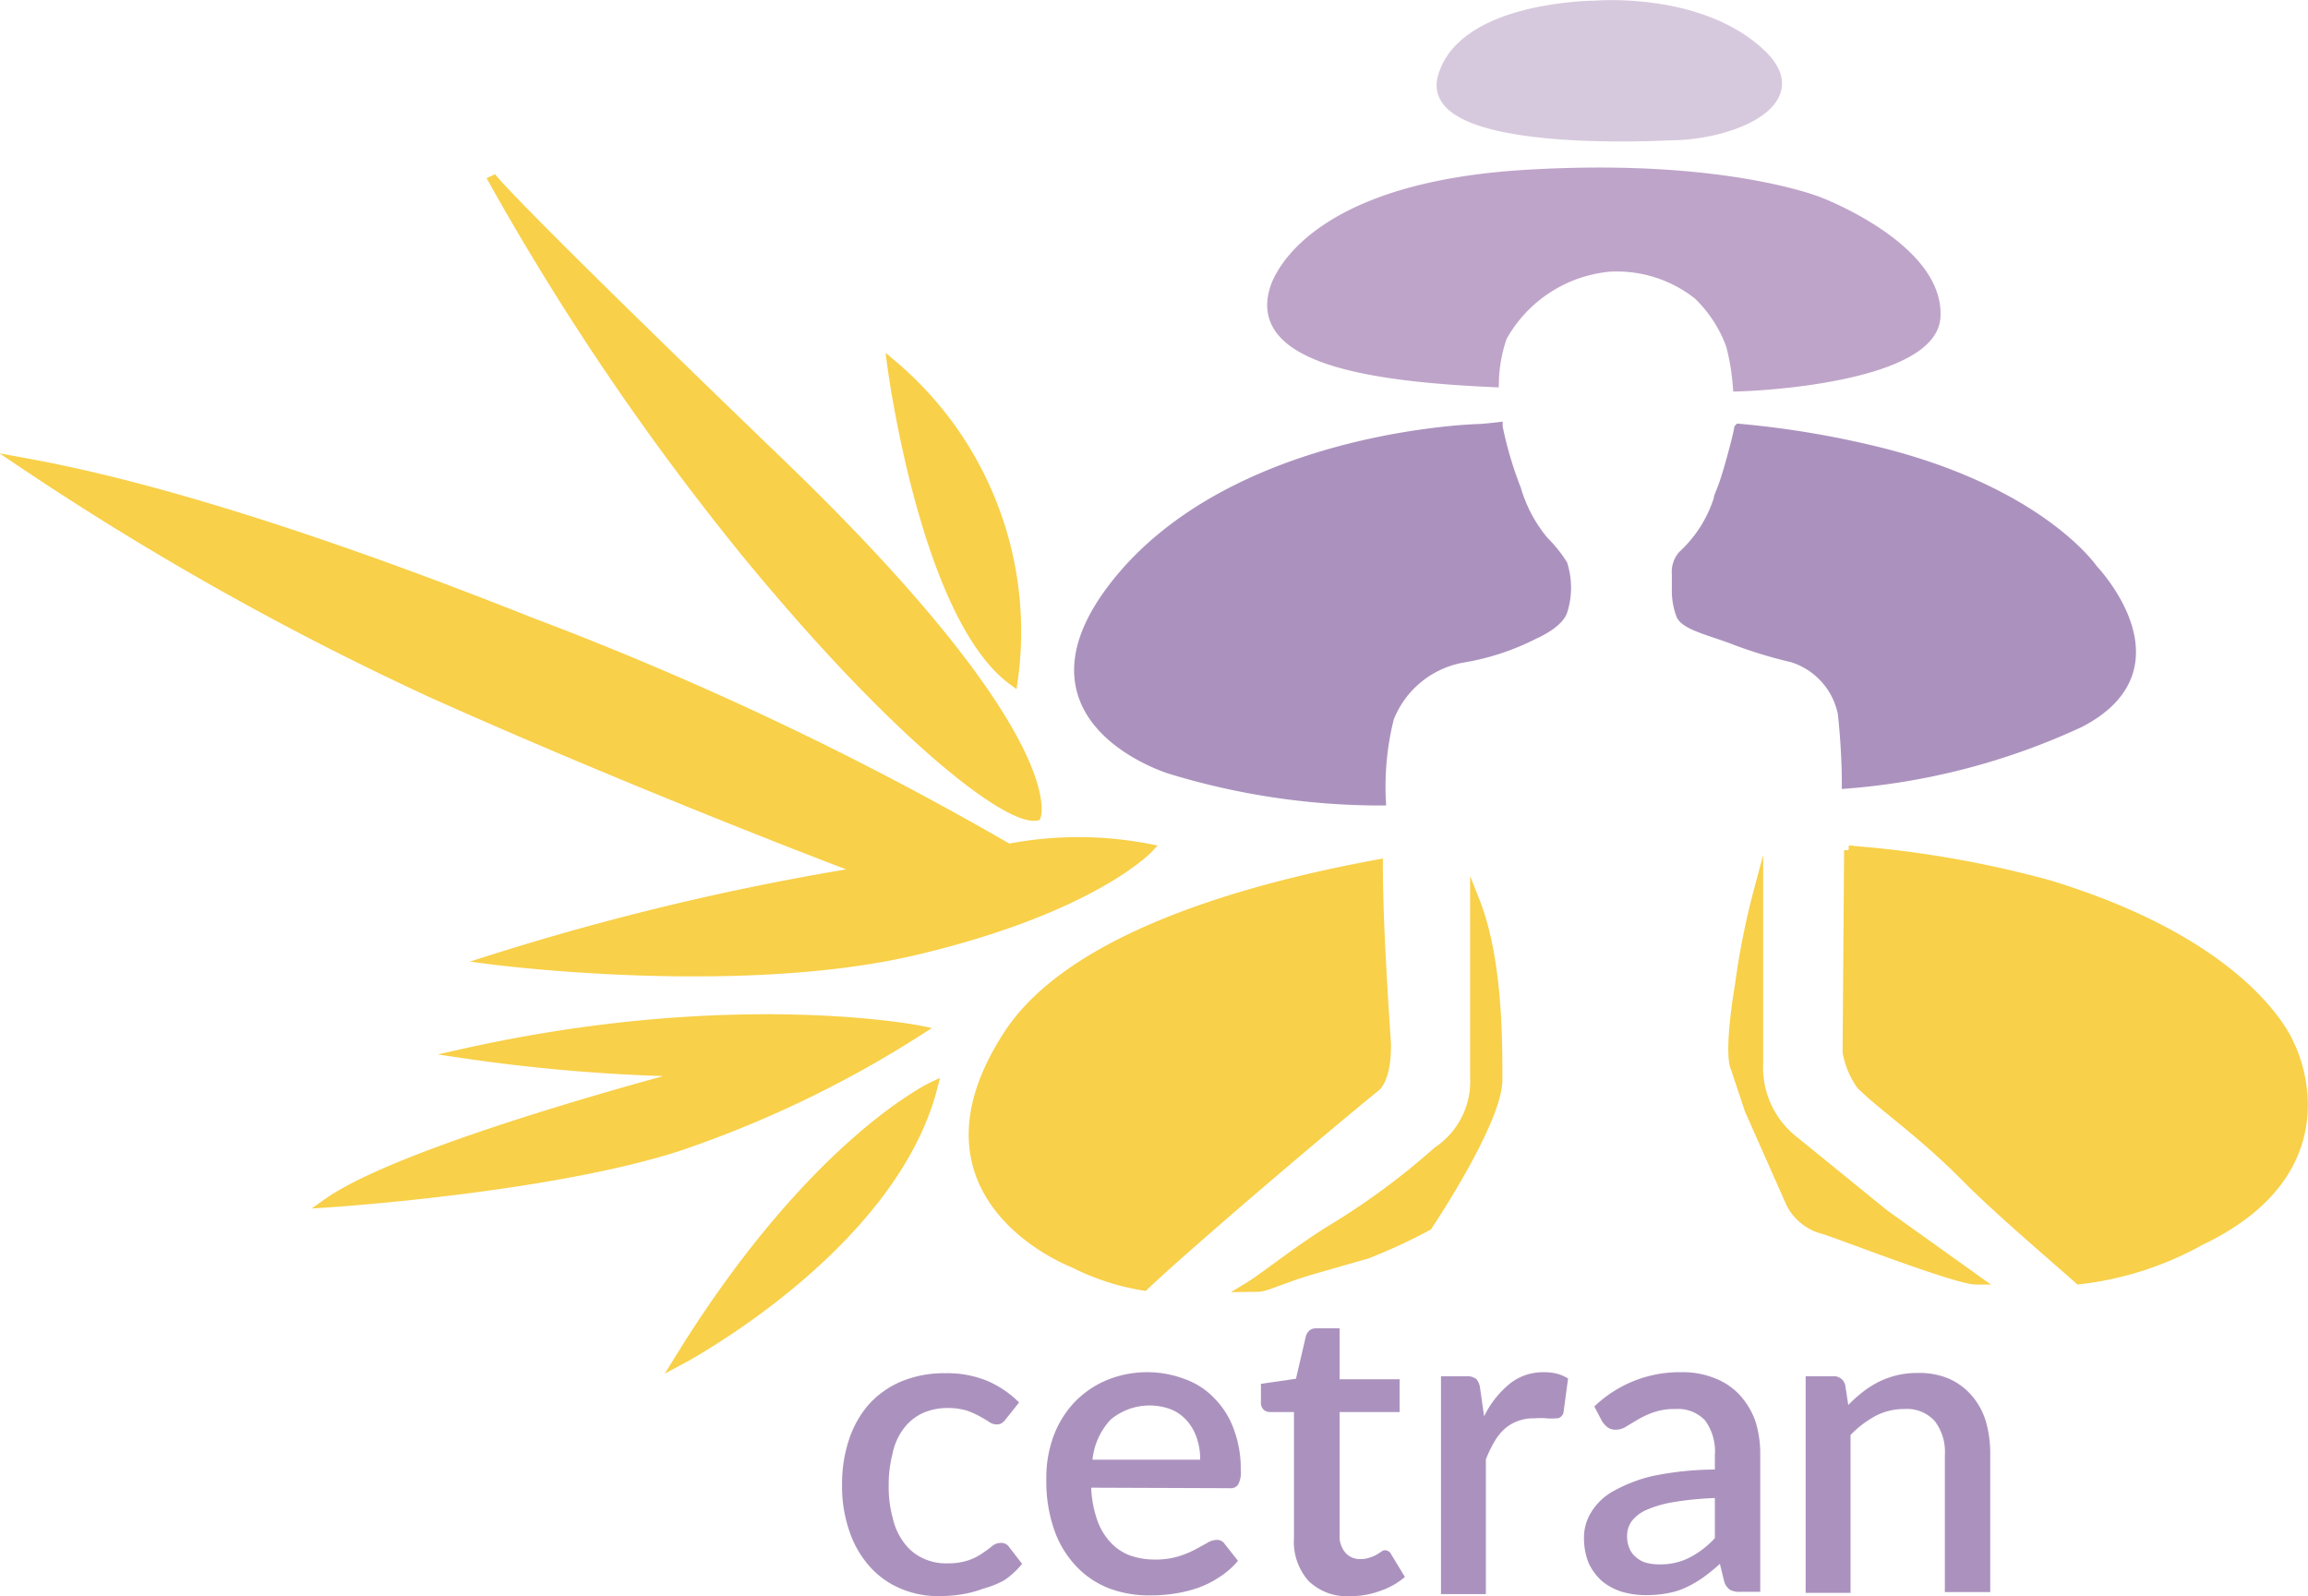<svg xmlns="http://www.w3.org/2000/svg" viewBox="0 0 91.52 63.3"><defs><style>.cls-1{fill:#f8d049;stroke:#f8d049;}.cls-1,.cls-2,.cls-3,.cls-4{stroke-miterlimit:10;stroke-width:0.37px;}.cls-2{fill:#d7c9dd;stroke:#d7c9dd;}.cls-3{fill:#bfa4c9;stroke:#bfa4c9;}.cls-4,.cls-5{fill:#ab92be;}.cls-4{stroke:#ab92be;}</style></defs><title>Recurso 1</title><g id="Capa_2" data-name="Capa 2"><g id="Capa_1-2" data-name="Capa 1"><path class="cls-1" d="M40.17,27a13.85,13.85,0,0,0-4.81-12.56S36.66,24.44,40.17,27Z"/><path class="cls-1" d="M41.09,32.36s1.11-3.14-10.16-14S19.47,7,19.47,7A103.38,103.38,0,0,0,29.64,22C35.73,29.4,40,32.54,41.09,32.36Z"/><path class="cls-1" d="M45.54,33.65a14.63,14.63,0,0,0-5.55,0,128.4,128.4,0,0,0-19-9C8.77,19.79,2.85,18.69.82,18.32a117.62,117.62,0,0,0,16.44,9.23c8.69,3.88,17,7,17,7a103.21,103.21,0,0,0-14.78,3.51s9.8,1.29,16.82-.37S45.54,33.65,45.54,33.65Z"/><path class="cls-1" d="M36.47,40.86s-7.39-1.48-18.1.92a69.23,69.23,0,0,0,9.23.74S16.15,45.48,13,47.7c0,0,8.68-.56,13.86-2.22A43.62,43.62,0,0,0,36.47,40.86Z"/><path class="cls-1" d="M37,43.08S32.22,45.29,26.87,54C26.87,54,35.36,49.54,37,43.08Z"/><path class="cls-2" d="M66.22,5.38s-10,.59-9-2.4C58.09.21,63.27.21,63.27.21s4.25-.37,6.65,2C71.77,4.09,68.63,5.38,66.22,5.38Z"/><path class="cls-3" d="M76.76,12.59c-.15,2.11-5.64,2.68-7.86,2.75a9.07,9.07,0,0,0-.27-1.64,5.24,5.24,0,0,0-1.3-2,5.18,5.18,0,0,0-3.51-1.11,5.44,5.44,0,0,0-4.25,2.78,5.91,5.91,0,0,0-.32,1.8c-4.78-.21-9.52-.89-8.73-3.65,0,0,.92-4.16,10.34-4.62C68.44,6.49,72.14,8,72.14,8S76.94,9.82,76.76,12.59Z"/><path class="cls-4" d="M61.23,21.46a5.14,5.14,0,0,1,.74.92,3.07,3.07,0,0,1,0,1.85c-.17.52-1.11.92-1.11.92a9.76,9.76,0,0,1-2.77.93,3.85,3.85,0,0,0-3,2.4,11.15,11.15,0,0,0-.32,3.28,28.58,28.58,0,0,1-8.36-1.25s-6.91-2.09-1.67-7.94C49.6,17.21,58.65,17,58.65,17s.15,0,.75-.07a15.05,15.05,0,0,0,.73,2.47A5.69,5.69,0,0,0,61.23,21.46Z"/><path class="cls-4" d="M82.48,28.66a26.9,26.9,0,0,1-9.26,2.43c0-.92-.07-2-.16-2.8a2.92,2.92,0,0,0-2-2.21,17.79,17.79,0,0,1-2.4-.74c-.89-.33-1.8-.54-2-.93a2.71,2.71,0,0,1-.18-1.07v-.57a1,1,0,0,1,.24-.75,5.15,5.15,0,0,0,1.42-2.23c0-.13.12-.25.37-1.1.12-.4.38-1.34.44-1.7a36.77,36.77,0,0,1,5.84,1C81,19.61,83,22.57,83,22.57S86.73,26.45,82.48,28.66Z"/><path class="cls-1" d="M54.58,43.08C52,45.18,46.89,49.55,45.37,51a9.4,9.4,0,0,1-2.8-.91S35.73,47.51,40,41c2.51-3.82,9.42-5.77,14.65-6.73,0,1.79.12,4.11.32,7.1C55,42.72,54.58,43.08,54.58,43.08Z"/><path class="cls-1" d="M87.24,49.21a12.86,12.86,0,0,1-4.8,1.54c-.94-.84-3.18-2.74-4.43-4-1.83-1.86-3.39-2.89-4.22-3.73a3.28,3.28,0,0,1-.54-1.3l.06-8a41.72,41.72,0,0,1,7.93,1.37c8.12,2.47,9.56,6.36,9.56,6.36S93.35,46.3,87.24,49.21Z"/><path class="cls-1" d="M78.37,50.76c-.79,0-5.31-1.77-6.05-2A2,2,0,0,1,71,47.7L69.36,44l-.18-.55c-.19-.56-.37-1.11-.37-1.11s-.3-.41.18-3.33a29.81,29.81,0,0,1,.74-3.69v6.83a3.69,3.69,0,0,0,1.3,3l3.69,3Z"/><path class="cls-1" d="M59.39,42.82c0,1.66-2.78,5.8-2.78,5.8a21.88,21.88,0,0,1-2.4,1.11l-2.3.66-.56.18c-1.5.54-1.18.47-1.86.48.66-.4,1.77-1.32,3.24-2.25A28.49,28.49,0,0,0,57,45.66a3.33,3.33,0,0,0,1.48-2.95v-7C59.39,38,59.39,41.16,59.39,42.82Z"/><path class="cls-5" d="M39.9,56.26a.89.89,0,0,1-.16.17.36.36,0,0,1-.22.06.51.51,0,0,1-.3-.1c-.1-.07-.23-.14-.37-.22a3.22,3.22,0,0,0-.52-.23,2.64,2.64,0,0,0-.76-.1,2.4,2.4,0,0,0-1,.21,2,2,0,0,0-.74.61,2.46,2.46,0,0,0-.44,1,4.84,4.84,0,0,0-.15,1.26,4.53,4.53,0,0,0,.16,1.28,2.55,2.55,0,0,0,.46,1,1.94,1.94,0,0,0,.72.59,2.12,2.12,0,0,0,1,.21,2.53,2.53,0,0,0,.85-.13,2.26,2.26,0,0,0,.54-.28c.15-.1.27-.19.38-.28a.52.52,0,0,1,.33-.12.37.37,0,0,1,.34.17l.51.66a3.45,3.45,0,0,1-.69.64A3.64,3.64,0,0,1,39,63a4.29,4.29,0,0,1-.87.23,5.7,5.7,0,0,1-.92.07,3.79,3.79,0,0,1-1.5-.3,3.4,3.4,0,0,1-1.21-.86,4,4,0,0,1-.81-1.39,5.43,5.43,0,0,1-.3-1.87,5.57,5.57,0,0,1,.27-1.77,4.06,4.06,0,0,1,.78-1.4,3.66,3.66,0,0,1,1.29-.92,4.42,4.42,0,0,1,1.76-.33,4.19,4.19,0,0,1,1.65.3,4,4,0,0,1,1.27.86Z"/><path class="cls-5" d="M43.27,59a4.43,4.43,0,0,0,.23,1.26,2.49,2.49,0,0,0,.52.89,2,2,0,0,0,.77.53,2.93,2.93,0,0,0,1,.17,3.16,3.16,0,0,0,.92-.12,4.24,4.24,0,0,0,.67-.27l.49-.27a.73.73,0,0,1,.37-.12.36.36,0,0,1,.33.17l.52.66a3.17,3.17,0,0,1-.73.64,3.77,3.77,0,0,1-.85.43,5.16,5.16,0,0,1-.94.23,6,6,0,0,1-.93.07A4.49,4.49,0,0,1,44,63a3.56,3.56,0,0,1-1.32-.88,4,4,0,0,1-.87-1.43,5.79,5.79,0,0,1-.32-2A4.8,4.8,0,0,1,41.76,57a4,4,0,0,1,.81-1.35,3.8,3.8,0,0,1,1.28-.9,4.19,4.19,0,0,1,1.7-.33A4.13,4.13,0,0,1,47,54.7a3,3,0,0,1,1.16.76,3.33,3.33,0,0,1,.76,1.21,4.44,4.44,0,0,1,.28,1.64,1,1,0,0,1-.1.56.35.35,0,0,1-.33.15Zm4.32-1.11a2.57,2.57,0,0,0-.13-.85,2,2,0,0,0-.38-.68,1.71,1.71,0,0,0-.63-.46,2.41,2.41,0,0,0-2.41.4,2.74,2.74,0,0,0-.72,1.59Z"/><path class="cls-5" d="M53.54,63.3a2.17,2.17,0,0,1-1.65-.6,2.34,2.34,0,0,1-.58-1.7V56h-.94a.39.39,0,0,1-.26-.09.38.38,0,0,1-.11-.29v-.74l1.39-.2L51.78,53a.49.49,0,0,1,.15-.24.41.41,0,0,1,.27-.08h.92V54.7H55.5V56H53.12v4.88a1,1,0,0,0,.23.7.76.76,0,0,0,.61.25,1,1,0,0,0,.36-.06,1.27,1.27,0,0,0,.26-.11l.19-.12a.24.24,0,0,1,.15-.06.28.28,0,0,1,.25.17l.54.89a3,3,0,0,1-1,.56A3.35,3.35,0,0,1,53.54,63.3Z"/><path class="cls-5" d="M58.85,56.17a3.83,3.83,0,0,1,1-1.28,2.12,2.12,0,0,1,1.38-.47,2.24,2.24,0,0,1,.52.06,1.69,1.69,0,0,1,.43.19L62,56a.29.29,0,0,1-.11.19.27.27,0,0,1-.19.06,2.29,2.29,0,0,1-.36,0,2.63,2.63,0,0,0-.49,0,1.71,1.71,0,0,0-.67.11,1.6,1.6,0,0,0-.53.32,2.06,2.06,0,0,0-.4.51,4.44,4.44,0,0,0-.33.69v5.34H57.14V54.58h1a.6.6,0,0,1,.4.11.67.67,0,0,1,.15.36Z"/><path class="cls-5" d="M63.22,55.78a4.87,4.87,0,0,1,3.46-1.36,3.38,3.38,0,0,1,1.32.24,2.62,2.62,0,0,1,1,.68,3.05,3.05,0,0,1,.6,1,4.27,4.27,0,0,1,.2,1.33v5.46H69a.83.83,0,0,1-.4-.08.62.62,0,0,1-.23-.33l-.17-.7a7.23,7.23,0,0,1-.65.53,4.56,4.56,0,0,1-.66.39,2.92,2.92,0,0,1-.74.24,4.49,4.49,0,0,1-.86.08,3.34,3.34,0,0,1-1-.14,2.27,2.27,0,0,1-.78-.43A2.22,2.22,0,0,1,63,62a2.64,2.64,0,0,1-.19-1,1.9,1.9,0,0,1,.27-1,2.37,2.37,0,0,1,.87-.85,6,6,0,0,1,1.61-.62A12.47,12.47,0,0,1,68,58.28v-.57a2.07,2.07,0,0,0-.39-1.38,1.47,1.47,0,0,0-1.16-.45,2.51,2.51,0,0,0-.88.13,3.47,3.47,0,0,0-.61.28l-.47.28a.73.73,0,0,1-.43.13.54.54,0,0,1-.31-.09,1,1,0,0,1-.22-.24ZM68,59.41a12.81,12.81,0,0,0-1.63.16,4.54,4.54,0,0,0-1.08.31,1.5,1.5,0,0,0-.59.45,1,1,0,0,0-.18.57,1.18,1.18,0,0,0,.1.52.85.85,0,0,0,.27.35,1,1,0,0,0,.4.21,2,2,0,0,0,.51.06A2.52,2.52,0,0,0,67,61.77,3.6,3.6,0,0,0,68,61Z"/><path class="cls-5" d="M73.29,55.72a5.55,5.55,0,0,1,.58-.52,4.18,4.18,0,0,1,.63-.4,3.64,3.64,0,0,1,.72-.26,3.55,3.55,0,0,1,.82-.09,3,3,0,0,1,1.25.23,2.59,2.59,0,0,1,.9.67,2.83,2.83,0,0,1,.55,1,4.58,4.58,0,0,1,.18,1.32v5.47h-1.8V57.7a2,2,0,0,0-.4-1.34,1.48,1.48,0,0,0-1.21-.48,2.42,2.42,0,0,0-1.13.27,4,4,0,0,0-1,.76v6.26H71.6V54.58h1.09a.46.46,0,0,1,.48.35Z"/></g></g></svg>